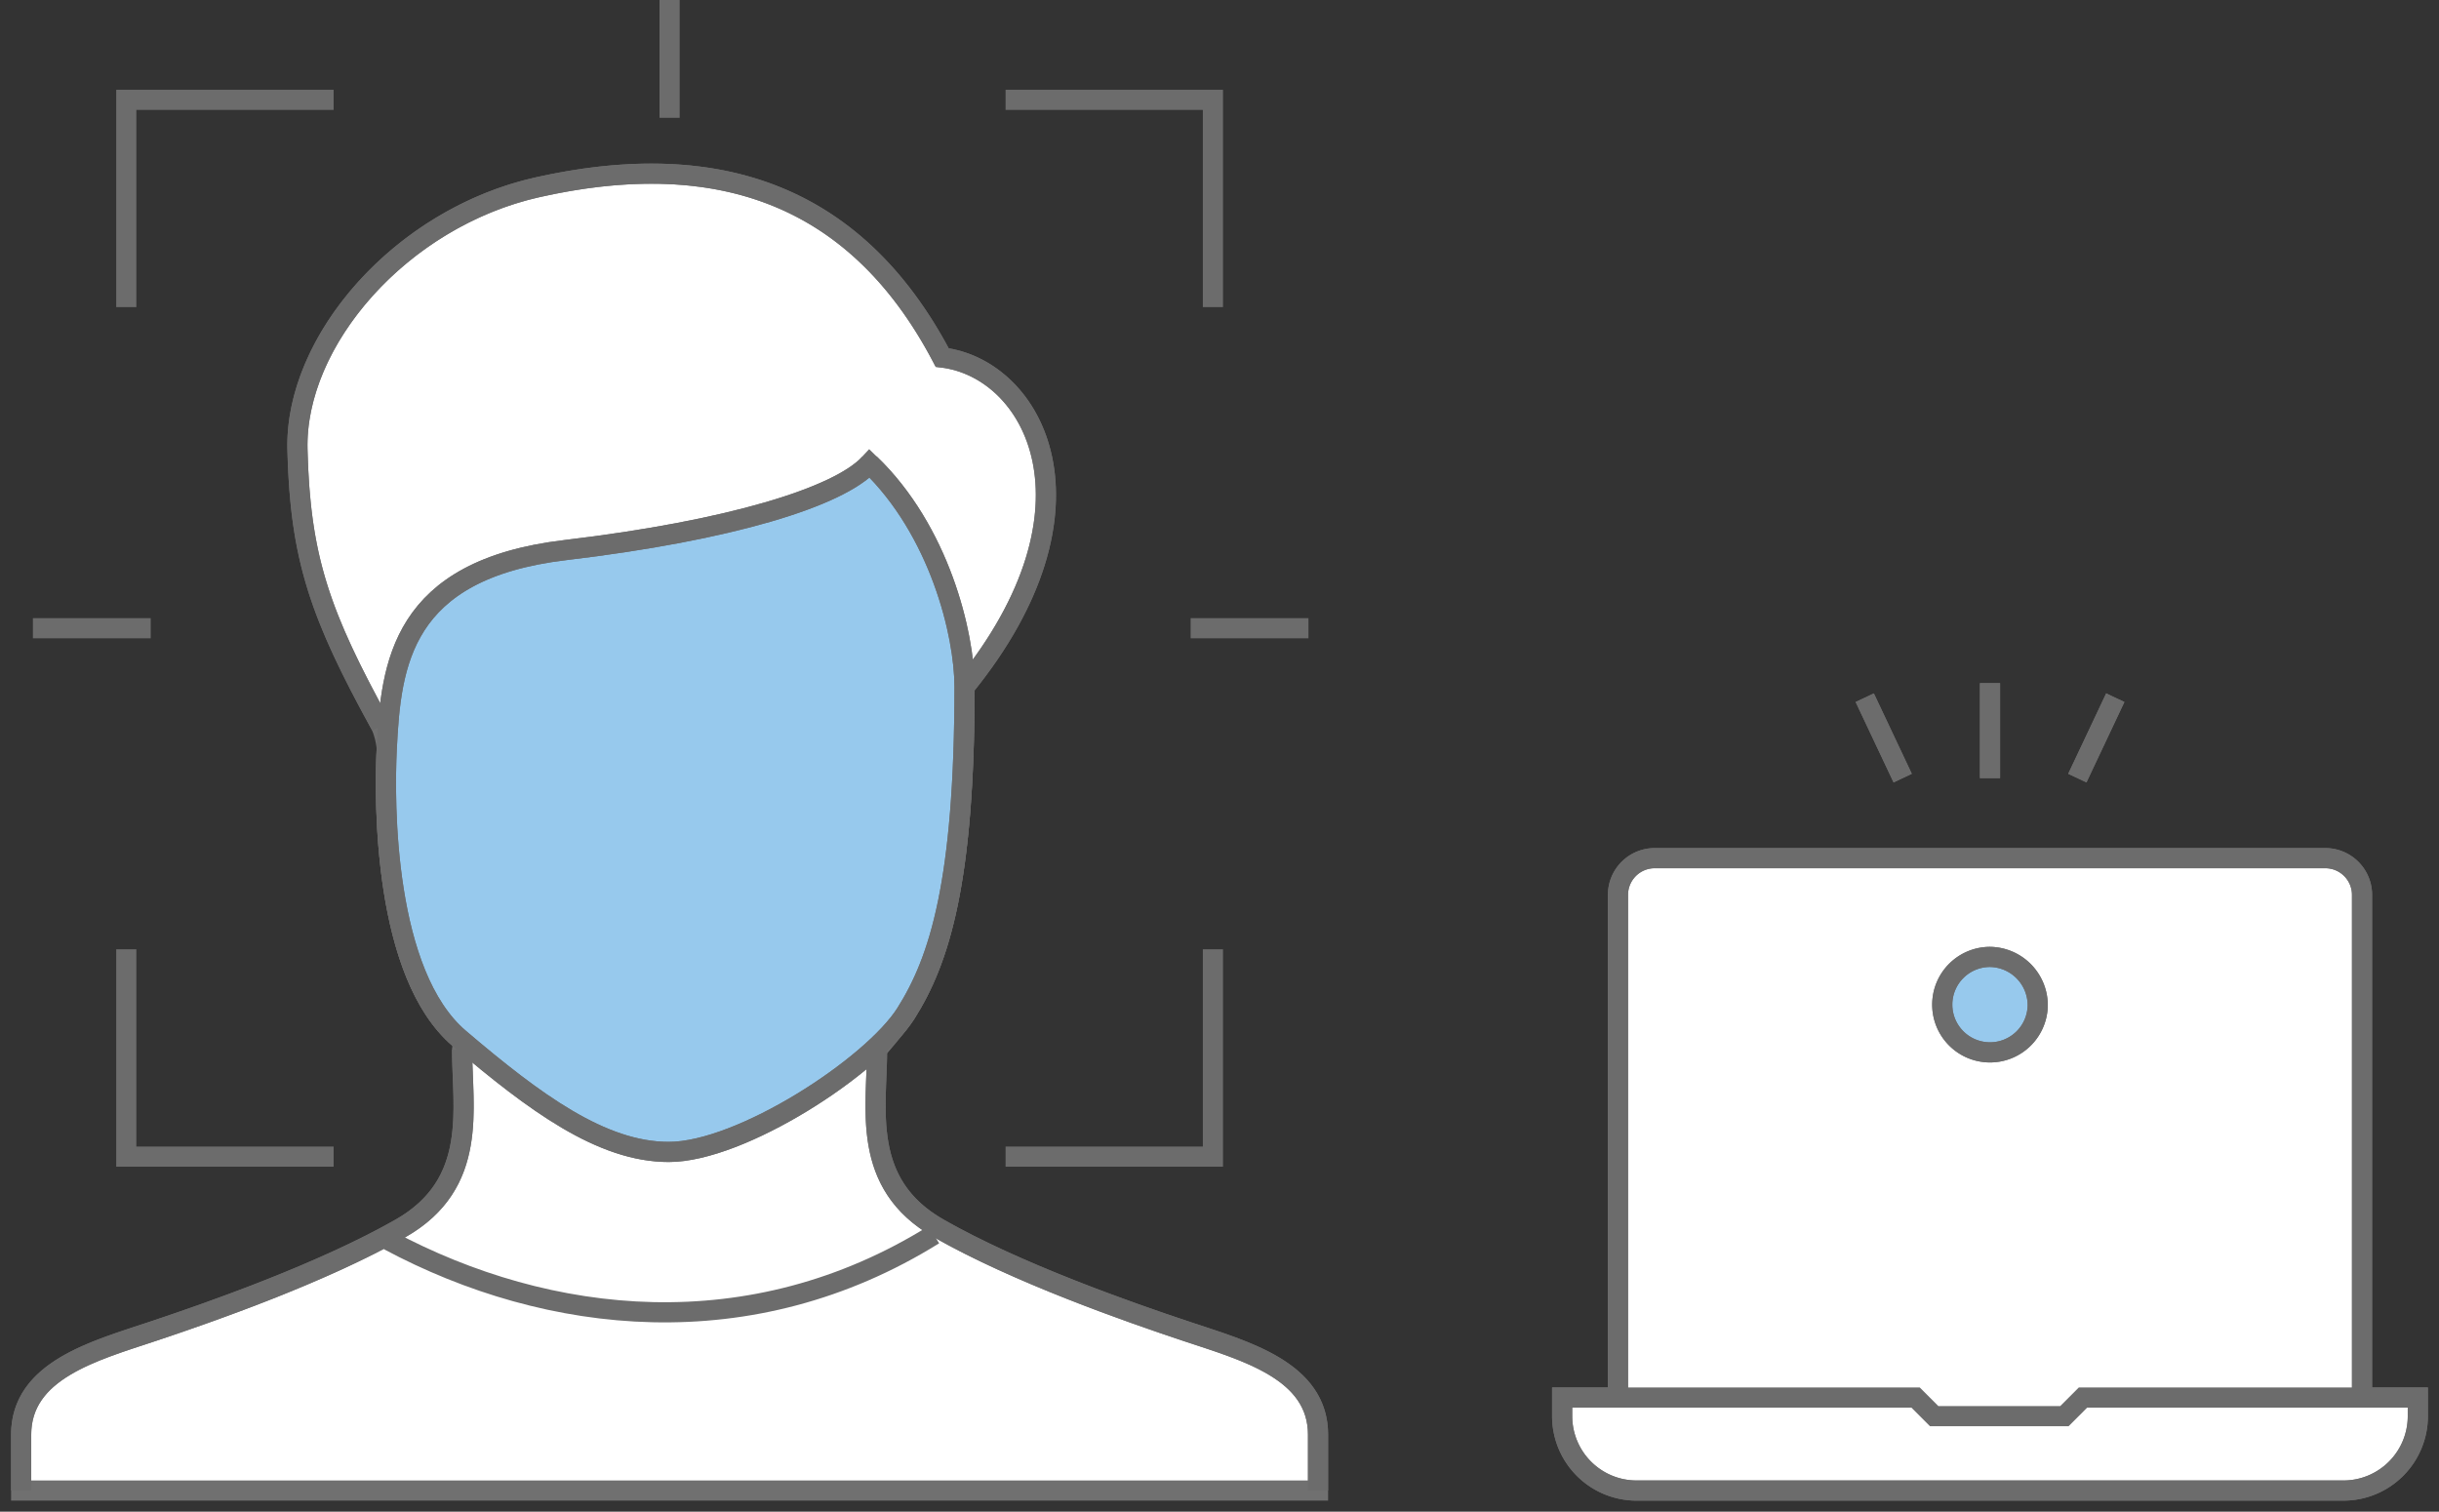 <svg xmlns="http://www.w3.org/2000/svg" xmlns:xlink="http://www.w3.org/1999/xlink" width="241.984" height="150" viewBox="0 0 241.984 150"><rect x="0" y="0" width="241.984" height="150" fill="#333333" stroke="none"/><defs><clipPath id="a"><rect width="241.984" height="150" fill="none" stroke="#707070" stroke-width="2"/></clipPath></defs><g transform="translate(0 0)" clip-path="url(#a)"><path d="M116.256,119.811c-5.814-1.938-16.893-5.814-24.644-10.246s-6.094-11.908-6.094-17.722c0,0,2.172-2.5,2.861-3.6C91.7,82.983,94.2,75.238,94.2,55.844c14.4-17.722,6.923-31.567-2.218-32.673C83.118,6.279,68.8,2.47,51.827,6.279,38.261,9.326,27.739,21.51,28.015,32.309s2.214,16.336,8.3,27.411a7.665,7.665,0,0,1,.556,2.218c-.276,5.538-.276,22.43,7.2,28.8a1.224,1.224,0,0,1,.276,1.109c0,5.814,1.662,13.293-6.09,17.722s-18.831,8.308-24.648,10.246S.6,123.687.6,130.057v5.538H129.269v-5.538c0-6.37-7.2-8.308-13.013-10.246" transform="translate(1.499 12.307)" fill="#fff" stroke="#707070" stroke-width="2"/><path d="M58.933,13.149c-3.047,3.323-13.846,6.646-30.182,8.584S11.442,33.092,11.03,41.393c-.28,5.538-.28,22.43,7.2,28.8S32.351,81.454,39,81.454c7.2,0,20.212-8.493,23.536-13.755s5.814-13.006,5.814-32.4c0-5.261-2.491-15.507-9.414-22.154" transform="translate(27.345 32.849)" fill="#97c9ed" stroke="#707070" stroke-width="2"/><path d="M58.933,13.149c-3.047,3.323-13.846,6.646-30.182,8.584S11.442,33.092,11.03,41.393c-.28,5.538-.28,22.43,7.2,28.8S32.351,81.454,39,81.454c7.2,0,20.212-8.493,23.536-13.755s5.814-13.006,5.814-32.4C68.347,30.041,65.856,19.8,58.933,13.149Z" transform="translate(27.345 32.849)" fill="none" stroke="#6c6c6c" stroke-miterlimit="10" stroke-width="2"/><path d="M16.748,59.723C10.654,48.648,8.716,43.107,8.44,32.308S18.686,9.325,32.255,6.278c16.973-3.809,31.291,0,40.152,16.892,9.137,1.109,16.613,14.955,2.214,32.676" transform="translate(21.071 12.305)" fill="none" stroke="#6c6c6c" stroke-miterlimit="10" stroke-width="2"/><path d="M44.351,29.773c0,5.814,1.662,13.293-6.094,17.722S19.431,55.8,13.613,57.741.6,61.617.6,67.987v5.538" transform="translate(1.499 74.378)" fill="none" stroke="#6c6c6c" stroke-miterlimit="10" stroke-width="2"/><path d="M24.982,29.773c0,5.814-1.662,13.293,6.09,17.722S49.9,55.8,55.72,57.741s13.013,3.876,13.013,10.246v5.538" transform="translate(62.035 74.378)" fill="none" stroke="#6c6c6c" stroke-miterlimit="10" stroke-width="2"/><path d="M11.023,35.577c15.875,8.493,36,10.708,54.088-.553" transform="translate(27.537 87.495)" fill="none" stroke="#6c6c6c" stroke-miterlimit="10" stroke-width="2"/><path d="M3.582,23.4V2.832H24.154" transform="translate(8.947 7.075)" fill="none" stroke="#6c6c6c" stroke-miterlimit="10" stroke-width="2"/><path d="M49.092,23.4V2.832H28.52" transform="translate(71.247 7.075)" fill="none" stroke="#6c6c6c" stroke-miterlimit="10" stroke-width="2"/><path d="M3.582,26.926V47.5H24.154" transform="translate(8.947 67.267)" fill="none" stroke="#6c6c6c" stroke-miterlimit="10" stroke-width="2"/><path d="M49.092,26.926V47.5H28.52" transform="translate(71.247 67.267)" fill="none" stroke="#6c6c6c" stroke-miterlimit="10" stroke-width="2"/><line x1="11.691" transform="translate(118.128 62.336)" fill="none" stroke="#6c6c6c" stroke-miterlimit="10" stroke-width="2"/><line x1="11.691" transform="translate(3.263 62.336)" fill="none" stroke="#6c6c6c" stroke-miterlimit="10" stroke-width="2"/><line y1="11.691" transform="translate(66.434 0)" fill="none" stroke="#6c6c6c" stroke-miterlimit="10" stroke-width="2"/><path d="M123.665,77.863V28.033a3.645,3.645,0,0,0-3.691-3.691H53.534a3.645,3.645,0,0,0-3.691,3.691V77.863H44.306V79.71a7.383,7.383,0,0,0,7.381,7.381h70.131A7.383,7.383,0,0,0,129.2,79.71V77.863Z" transform="translate(110.683 60.81)" fill="#fff" stroke="#707070" stroke-width="2"/><path d="M64.556,32a4.736,4.736,0,1,1-4.733-4.859A4.8,4.8,0,0,1,64.556,32" transform="translate(137.615 67.81)" fill="#97c9ed" stroke="#707070" stroke-width="2"/><path d="M64.556,32a4.736,4.736,0,1,1-4.733-4.859A4.8,4.8,0,0,1,64.556,32Z" transform="translate(137.615 67.81)" fill="none" stroke="#6c6c6c" stroke-miterlimit="10" stroke-width="2"/><path d="M45.889,77.863V28.033a3.645,3.645,0,0,1,3.691-3.691h66.44a3.645,3.645,0,0,1,3.691,3.691V77.863" transform="translate(114.637 60.81)" fill="none" stroke="#6c6c6c" stroke-miterlimit="10" stroke-width="2"/><path d="M129.2,39.642H95.981l-1.844,1.847H81.218l-1.847-1.847H44.306v1.847a7.383,7.383,0,0,0,7.381,7.381h70.134a7.383,7.383,0,0,0,7.381-7.381Z" transform="translate(110.683 99.032)" fill="none" stroke="#6c6c6c" stroke-miterlimit="10" stroke-width="2"/><line y2="9.417" transform="translate(197.438 67.789)" fill="#97c9ed" stroke="#707070" stroke-width="2"/><line y2="9.417" transform="translate(197.438 67.789)" fill="none" stroke="#6c6c6c" stroke-miterlimit="10" stroke-width="2"/><line x1="3.764" y1="7.976" transform="translate(185.01 69.231)" fill="#97c9ed" stroke="#707070" stroke-width="2"/><line x1="3.764" y1="7.976" transform="translate(185.01 69.231)" fill="none" stroke="#6c6c6c" stroke-miterlimit="10" stroke-width="2"/><line y1="7.976" x2="3.764" transform="translate(206.102 69.231)" fill="#97c9ed" stroke="#707070" stroke-width="2"/><line y1="7.976" x2="3.764" transform="translate(206.102 69.231)" fill="none" stroke="#6c6c6c" stroke-miterlimit="10" stroke-width="2"/></g></svg>